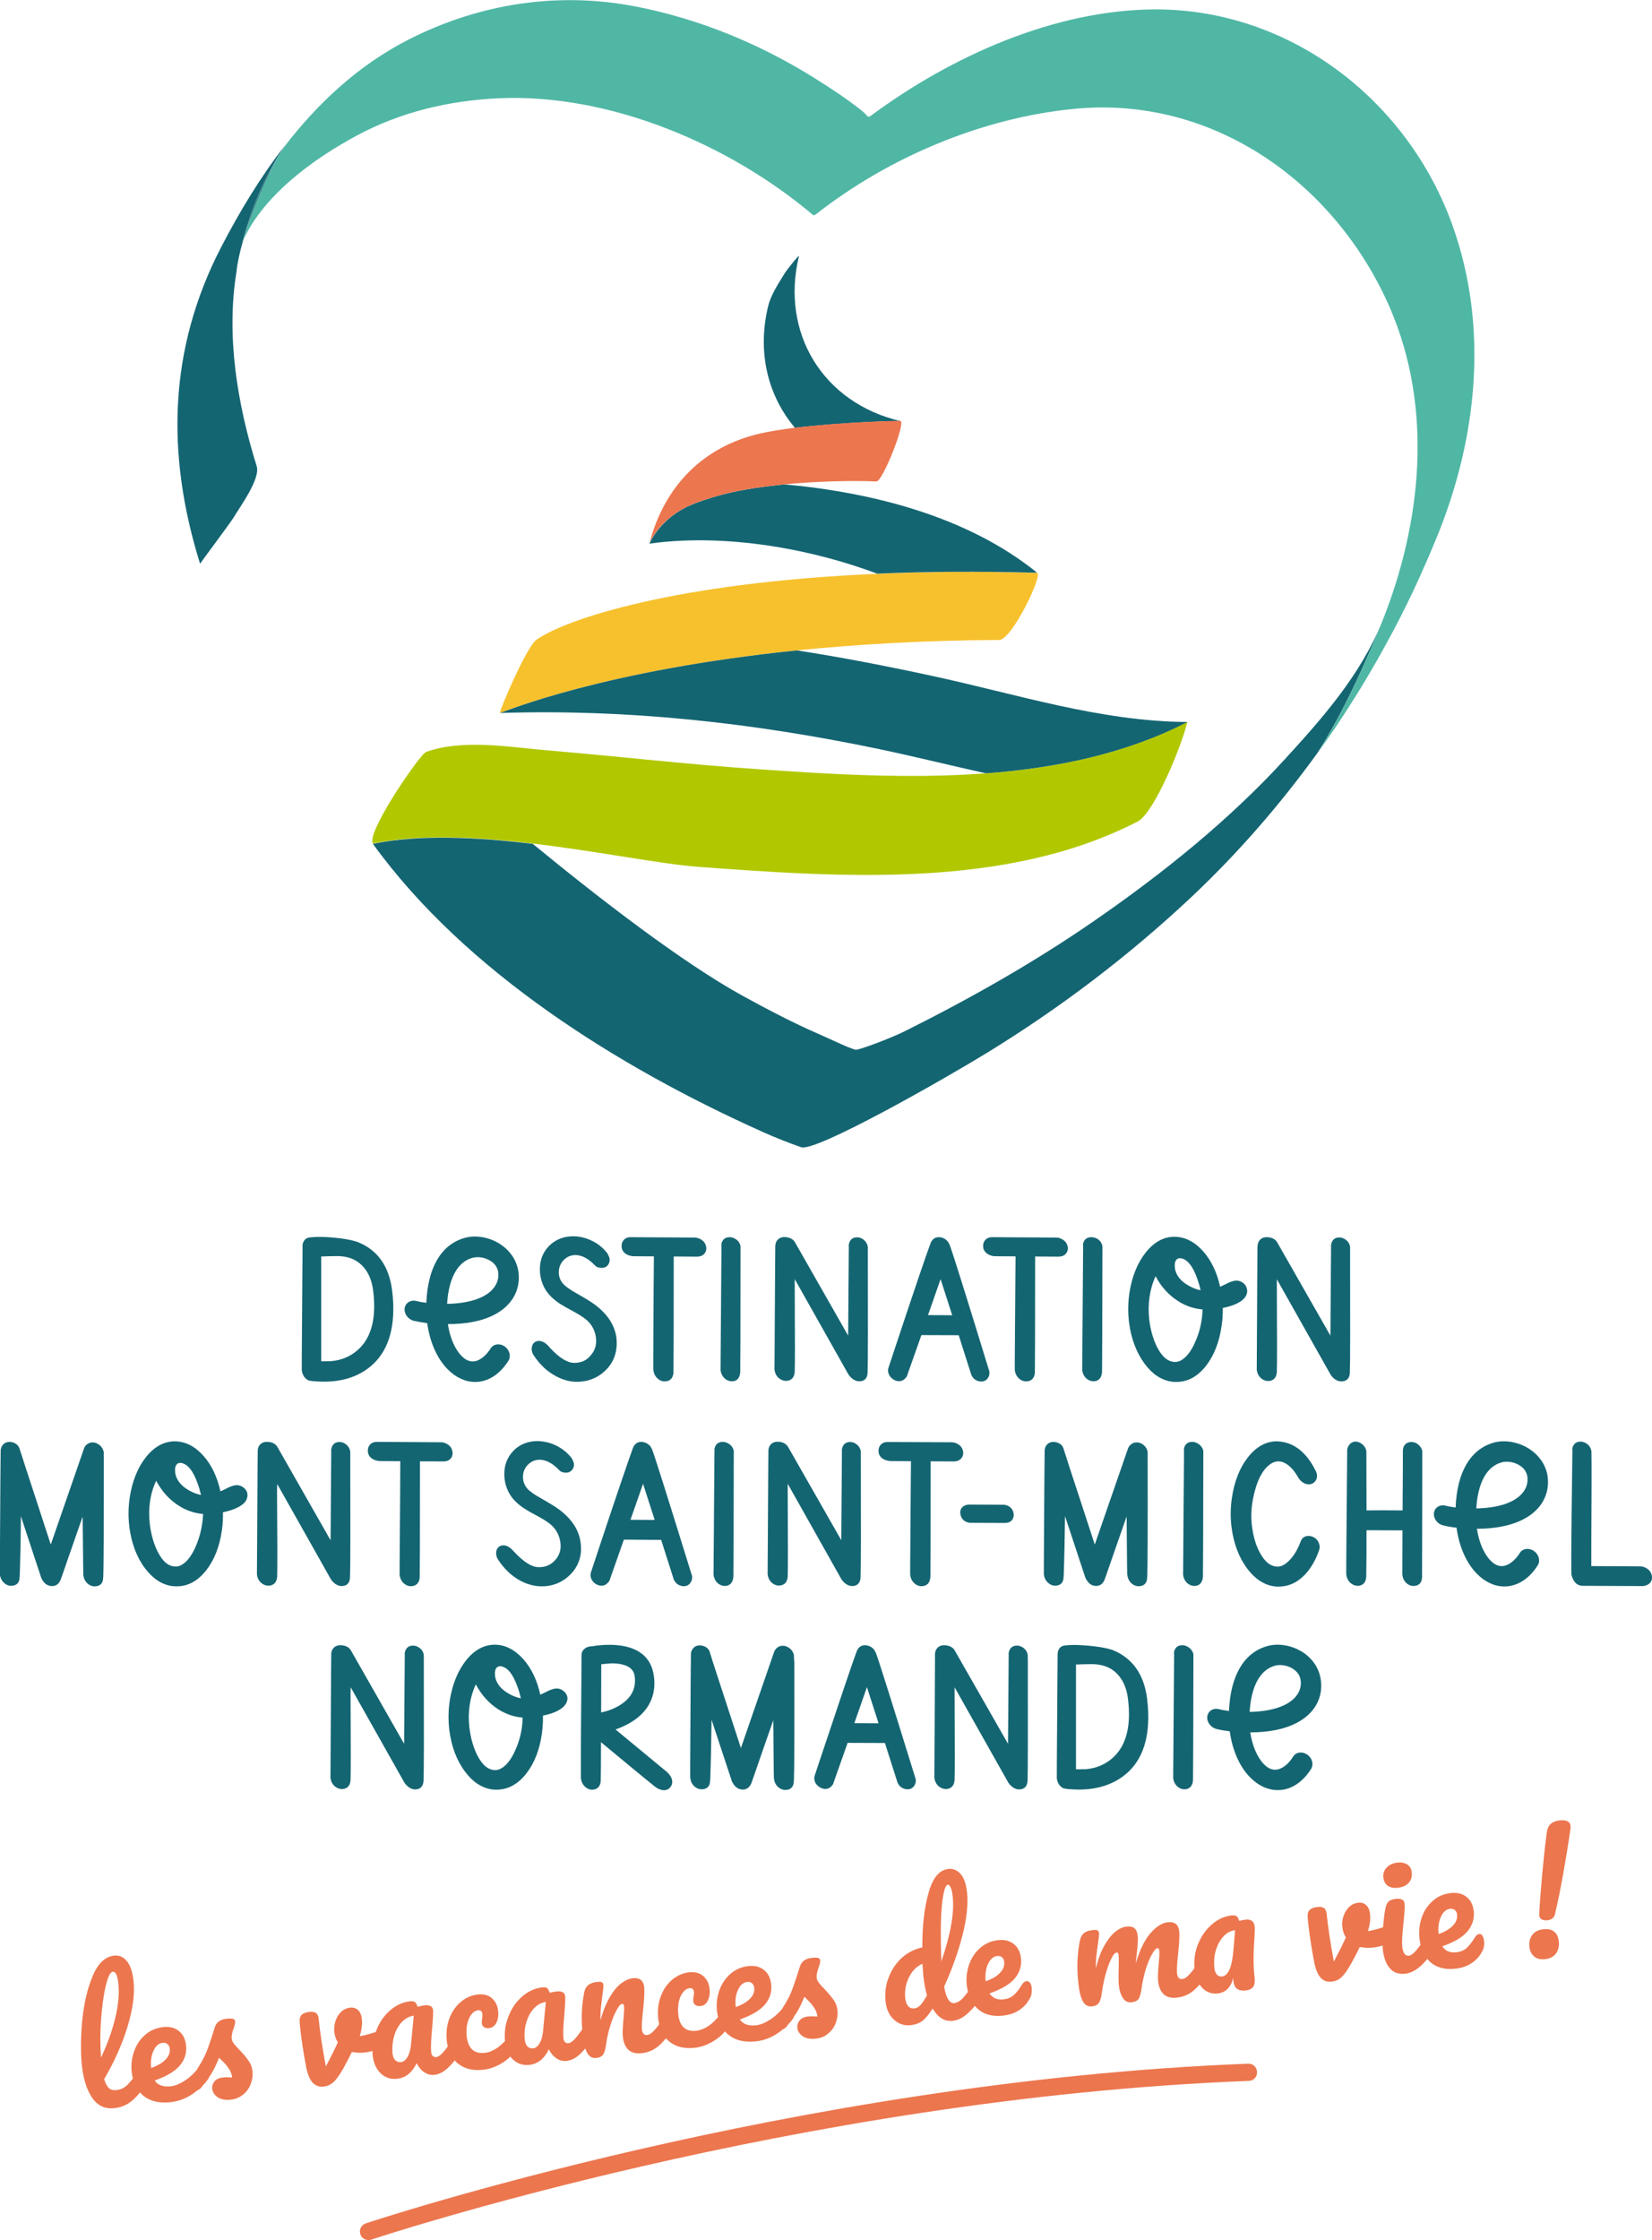 <?xml version="1.0" encoding="utf-8"?>
<!-- Generator: Adobe Illustrator 24.1.0, SVG Export Plug-In . SVG Version: 6.00 Build 0)  -->
<svg version="1.1" id="Mode_Isolation" xmlns="http://www.w3.org/2000/svg" xmlns:xlink="http://www.w3.org/1999/xlink" x="0px"
	 y="0px" viewBox="0 0 124.93 169.31" style="enable-background:new 0 0 124.93 169.31;" xml:space="preserve">
<style type="text/css">
	.st0{fill:#146572;}
	.st1{fill:#EC764E;}
	.st2{fill:#B1C800;}
	.st3{fill:#F7C12D;}
	.st4{fill:#50B7A5;}
</style>
<path class="st0" d="M24.29,94.97c0.33-0.02,1.01-0.03,1.2-0.03c0.94,0,1.64,0.33,2.13,0.99c0.32,0.43,0.52,0.97,0.6,1.63
	c0.26,2.05-0.13,3.56-1.16,4.47c-0.55,0.49-1.23,0.78-2.01,0.85c-0.04,0-0.26,0-0.49,0.01h-0.27L24.29,94.97z M23.28,104.31
	c0.17,0.11,1.16,0.12,1.17,0.12c1.32,0.01,2.45-0.32,3.35-0.98c1.36-0.99,2.01-2.63,1.94-4.86c-0.01-0.35-0.04-0.71-0.09-1.08
	c-0.23-1.78-1.07-3-2.52-3.6c-0.65-0.28-2.13-0.42-2.93-0.42c-0.31,0-0.54,0.01-0.69,0.03c-0.31,0.01-0.51,0.16-0.6,0.44
	c-0.03,0.08-0.04,0.18-0.03,0.25c-0.07,9.21-0.06,9.31-0.06,9.35C22.88,103.99,23.1,104.21,23.28,104.31"/>
<path class="st0" d="M43.43,103.01c-0.52,0-1.13-0.38-1.81-1.11c-0.05-0.05-0.1-0.11-0.16-0.18c-0.23-0.24-0.46-0.36-0.69-0.37
	c-0.26,0-0.45,0.13-0.53,0.38c-0.03,0.1-0.04,0.2-0.03,0.3c0.02,0.12,0.04,0.22,0.1,0.33c0.46,0.73,1.05,1.3,1.76,1.67
	c0.51,0.27,1.04,0.41,1.55,0.41c0.79,0,1.49-0.25,2.06-0.76c0.57-0.5,0.89-1.14,0.95-1.9c0.02-0.21,0.01-0.43-0.01-0.65
	c-0.13-0.97-0.68-1.82-1.66-2.54c-0.3-0.22-0.75-0.49-1.33-0.82c-0.51-0.28-0.85-0.53-1.03-0.72c-0.19-0.21-0.29-0.43-0.33-0.69
	c-0.05-0.44,0.06-0.8,0.34-1.1c0.25-0.27,0.56-0.4,0.93-0.4c0.47,0.01,0.96,0.27,1.44,0.77c0.12,0.14,0.3,0.2,0.52,0.2
	c0.26,0,0.45-0.12,0.55-0.35c0.05-0.11,0.07-0.22,0.05-0.34c-0.01-0.09-0.06-0.21-0.16-0.4c-0.41-0.54-0.95-0.92-1.62-1.14
	c-0.32-0.1-0.64-0.16-0.96-0.16c-0.74,0-1.37,0.25-1.86,0.75c-0.47,0.5-0.7,1.12-0.67,1.85c0,0.1,0.01,0.19,0.02,0.28
	c0.09,0.68,0.38,1.27,0.88,1.74c0.19,0.18,0.42,0.36,0.69,0.53c0.12,0.08,0.47,0.28,1.05,0.59c0.52,0.28,0.89,0.55,1.11,0.81
	c0.27,0.31,0.43,0.68,0.49,1.12c0.06,0.51-0.06,0.94-0.38,1.31C44.37,102.83,43.95,103.01,43.43,103.01"/>
<path class="st0" d="M49.41,103.55c0.05,0.41,0.27,0.62,0.43,0.73c0.13,0.08,0.27,0.13,0.42,0.13c0.39,0,0.62-0.22,0.67-0.63l0-0.08
	c0.01-0.22,0.02-3.07,0.02-8.73l1.76,0.01c0.29,0,0.51-0.11,0.63-0.33c0.06-0.11,0.09-0.23,0.07-0.37
	c-0.03-0.23-0.16-0.53-0.59-0.69c-0.1-0.03-0.19-0.05-0.28-0.05l-4.84-0.03c-0.3,0-0.51,0.12-0.63,0.36
	c-0.06,0.12-0.07,0.26-0.06,0.4c0.02,0.17,0.12,0.48,0.57,0.62c0.12,0.04,0.24,0.06,0.36,0.06l1.51,0.01c0,0.44-0.01,1.24-0.02,2.39
	C49.39,103.46,49.4,103.52,49.41,103.55"/>
<path class="st0" d="M55.98,103.7c0.01-0.23,0.02-3.33,0.02-9.5c-0.04-0.26-0.2-0.47-0.46-0.6c-0.12-0.06-0.24-0.09-0.36-0.09
	c-0.32,0-0.53,0.15-0.62,0.48c-0.01,0.07-0.01,0.14,0,0.21l-0.07,9.35c0.05,0.41,0.27,0.62,0.44,0.73c0.13,0.08,0.27,0.12,0.42,0.12
	l0,0l0,0C55.57,104.41,55.94,104.31,55.98,103.7"/>
<path class="st0" d="M65.61,103.72c0.03-0.6,0.03-3.61,0.02-8.94c0-0.18,0-0.34,0-0.52c-0.04-0.27-0.18-0.49-0.44-0.64
	c-0.12-0.07-0.25-0.1-0.38-0.1c-0.29,0-0.49,0.14-0.58,0.4c-0.04,0.1-0.05,0.2-0.04,0.3l-0.05,6.73l-4.03-7.07
	c-0.1-0.17-0.33-0.37-0.79-0.38c-0.29,0-0.5,0.13-0.63,0.38c-0.03,0.08-0.05,0.18-0.06,0.26c0,0.02-0.01,0.04-0.06,9.38
	c0.05,0.41,0.27,0.62,0.45,0.73c0.13,0.08,0.27,0.12,0.42,0.12c0.23,0,0.63-0.1,0.66-0.71c0.02-0.53,0.02-2.64,0-6.44
	c0-0.19,0-0.37,0-0.54l4.07,7.22c0.23,0.32,0.5,0.49,0.8,0.5h0h0.01C65.38,104.41,65.61,104.16,65.61,103.72"/>
<path class="st0" d="M70.18,99.4l0.95-2.72l0.88,2.73L70.18,99.4z M71.82,94.1c-0.04-0.08-0.07-0.15-0.12-0.23
	c-0.18-0.23-0.42-0.36-0.71-0.36c-0.21,0-0.49,0.09-0.63,0.49c-0.32,0.85-1.28,3.67-2.84,8.38c-0.16,0.47-0.27,0.81-0.34,1.03
	c-0.02,0.08-0.03,0.16-0.02,0.24c0.03,0.25,0.17,0.47,0.41,0.62c0.35,0.21,0.74,0.17,1.01-0.24c0.02-0.04,0.03-0.09,0.04-0.12
	l1.06-3l2.82,0.01l0.95,2.98c0.12,0.29,0.34,0.46,0.64,0.51c0.04,0.01,0.08,0.01,0.11,0.01c0.26,0,0.46-0.13,0.57-0.38
	c0.05-0.12,0.07-0.24,0.05-0.37c-0.01-0.07-0.03-0.13-0.05-0.17C72.95,97.56,71.98,94.49,71.82,94.1"/>
<path class="st0" d="M80.68,94.65c0.06-0.11,0.09-0.23,0.07-0.37c-0.03-0.23-0.15-0.53-0.59-0.69c-0.1-0.04-0.19-0.05-0.28-0.05
	l-4.84-0.03c-0.3,0-0.51,0.12-0.63,0.36c-0.06,0.12-0.07,0.26-0.06,0.39c0.02,0.17,0.12,0.48,0.57,0.63
	c0.12,0.04,0.24,0.06,0.37,0.06l1.51,0.01c0,0.44-0.01,1.24-0.02,2.39c-0.05,6.11-0.04,6.17-0.04,6.2c0.05,0.41,0.27,0.62,0.43,0.73
	c0.13,0.08,0.27,0.13,0.42,0.13c0.39,0,0.62-0.22,0.67-0.63l0-0.08c0.01-0.22,0.02-3.07,0.02-8.73l1.76,0.01
	C80.34,94.98,80.56,94.87,80.68,94.65"/>
<path class="st0" d="M82.53,93.51c-0.32,0-0.53,0.15-0.62,0.48c-0.01,0.07-0.01,0.15,0,0.21l-0.07,9.35
	c0.05,0.41,0.27,0.62,0.44,0.73c0.13,0.08,0.27,0.12,0.42,0.12h0h0c0.22,0,0.6-0.1,0.64-0.71c0.01-0.23,0.02-3.33,0.03-9.5
	c-0.05-0.26-0.21-0.47-0.46-0.6C82.77,93.54,82.65,93.51,82.53,93.51"/>
<path class="st0" d="M90.38,101.44c-0.32,0.73-0.7,1.2-1.12,1.41c-0.13,0.06-0.27,0.09-0.39,0.09c-0.53,0-0.98-0.37-1.36-1.11
	c-0.3-0.58-0.5-1.29-0.6-2.08c-0.13-1.2,0.03-2.31,0.48-3.29c0.43,0.82,1.02,1.46,1.75,1.91c0.56,0.35,1.17,0.55,1.8,0.6
	C90.92,99.84,90.73,100.67,90.38,101.44 M89.04,95.15c0.06-0.04,0.13-0.05,0.21-0.05c0.51,0.04,0.95,0.57,1.3,1.57
	c0.09,0.26,0.18,0.55,0.24,0.85c-0.28-0.05-0.59-0.17-0.91-0.35c-0.54-0.31-0.86-0.68-0.99-1.13c-0.02-0.07-0.04-0.14-0.04-0.21
	C88.81,95.48,88.87,95.26,89.04,95.15 M92.47,98.86c0.79-0.16,1.33-0.4,1.63-0.74c0.16-0.19,0.24-0.4,0.21-0.63
	c-0.03-0.26-0.18-0.47-0.42-0.6c-0.33-0.18-0.67-0.11-1.24,0.19c-0.14,0.07-0.27,0.13-0.38,0.18c-0.24-1.09-0.67-1.99-1.28-2.68
	c-0.64-0.72-1.36-1.09-2.16-1.1c-0.84-0.01-1.58,0.41-2.22,1.23c-0.6,0.77-1,1.77-1.19,2.95c-0.12,0.76-0.13,1.53-0.04,2.28
	c0.16,1.25,0.56,2.3,1.19,3.15c0.58,0.78,1.27,1.23,2.04,1.34c0.11,0.02,0.22,0.02,0.33,0.02c0.86,0.01,1.62-0.4,2.26-1.21
	c0.61-0.79,1.01-1.8,1.18-3.02C92.45,99.77,92.48,99.31,92.47,98.86"/>
<path class="st0" d="M102.08,103.72c0.03-0.6,0.03-3.61,0.02-8.94c0-0.18,0-0.34,0-0.52c-0.03-0.27-0.18-0.48-0.44-0.63
	c-0.12-0.06-0.25-0.1-0.38-0.1c-0.29,0-0.49,0.14-0.58,0.4c-0.04,0.1-0.05,0.2-0.04,0.29l-0.05,6.73l-4.03-7.06
	c-0.1-0.17-0.33-0.38-0.79-0.38c-0.29,0-0.5,0.12-0.63,0.38c-0.03,0.09-0.05,0.18-0.06,0.26c-0.01,0.02-0.01,0.04-0.06,9.38
	c0.05,0.41,0.27,0.62,0.45,0.73c0.13,0.08,0.27,0.12,0.42,0.12c0.23,0,0.62-0.1,0.65-0.71c0.02-0.53,0.02-2.64,0-6.43
	c0-0.19,0-0.37,0-0.55l4.07,7.22c0.23,0.33,0.5,0.49,0.8,0.5l0,0h0.01C101.85,104.41,102.08,104.16,102.08,103.72"/>
<path class="st0" d="M37.31,97.38c-0.6,0.73-1.84,1.14-3.5,1.17c0.08-1.26,0.45-3.07,1.92-3.48c0.12-0.03,0.26-0.05,0.4-0.05
	c0.34,0,0.7,0.11,0.99,0.3c0.31,0.2,0.49,0.47,0.55,0.8C37.74,96.57,37.62,97,37.31,97.38 M38.56,98.44
	c0.56-0.67,0.78-1.53,0.63-2.41c-0.14-0.8-0.62-1.5-1.34-1.98c-0.82-0.54-1.87-0.73-2.73-0.48c-1.75,0.5-2.77,2.23-2.88,4.9
	c-0.33-0.04-0.59-0.09-0.78-0.14c-0.42-0.1-0.81,0.15-0.86,0.56c-0.05,0.41,0.26,0.83,0.69,0.94c0.31,0.07,0.66,0.13,1.02,0.18
	c0.19,1.41,0.73,2.66,1.54,3.48c0.61,0.62,1.33,0.96,2.07,0.96c0.97,0.01,1.87-0.56,2.53-1.6c0.21-0.34,0.09-0.82-0.28-1.08
	c-0.37-0.26-0.85-0.2-1.06,0.14c-0.4,0.63-0.91,1-1.37,0.99c-0.29,0-0.57-0.14-0.84-0.42c-0.51-0.52-0.88-1.4-1.03-2.4
	C36.63,100.08,37.95,99.19,38.56,98.44"/>
<path class="st0" d="M7.85,109.77v-0.02l-0.01-0.02c-0.06-0.27-0.22-0.48-0.47-0.61c-0.11-0.06-0.23-0.1-0.35-0.1
	c-0.25,0-0.46,0.11-0.61,0.33c-0.03,0.06-0.06,0.12-0.07,0.17l-2.5,7.22c-0.2-0.62-0.51-1.57-0.93-2.85
	c-0.81-2.47-1.28-3.91-1.44-4.42c-0.05-0.15-0.18-0.36-0.53-0.46c-0.37-0.09-0.67,0.04-0.82,0.34c-0.04,0.09-0.07,0.19-0.07,0.3
	c0,0.1-0.01,0.77-0.02,2.02c-0.05,7.25-0.04,7.31-0.04,7.33c0.05,0.42,0.28,0.63,0.45,0.74c0.12,0.08,0.26,0.12,0.4,0.12
	c0.24,0,0.64-0.09,0.64-0.66l0.01-0.06c0.05-1.39,0.08-2.91,0.09-4.54l1.54,4.66c0.16,0.35,0.38,0.55,0.65,0.6
	c0.06,0.01,0.11,0.02,0.18,0.02c0.21,0,0.48-0.09,0.64-0.49c0.01-0.03,0.07-0.19,0.17-0.48c0.38-1.09,0.87-2.52,1.49-4.28
	c0.04,4.29,0.05,4.37,0.05,4.41c0.05,0.42,0.27,0.63,0.45,0.74c0.12,0.08,0.26,0.12,0.41,0.12c0.24,0,0.64-0.09,0.64-0.66l0.01-0.06
	c0.03-0.66,0.04-3.68,0.04-8.96C7.84,110.05,7.84,109.9,7.85,109.77"/>
<path class="st0" d="M14.79,116.91c-0.32,0.73-0.7,1.2-1.12,1.4c-0.13,0.07-0.26,0.1-0.39,0.09c-0.53,0-0.97-0.36-1.35-1.11
	c-0.3-0.59-0.5-1.29-0.6-2.08c-0.14-1.2,0.02-2.31,0.48-3.29c0.44,0.82,1.02,1.46,1.75,1.91c0.56,0.35,1.17,0.55,1.8,0.6
	C15.32,115.31,15.13,116.14,14.79,116.91 M13.44,110.62c0.06-0.04,0.13-0.05,0.21-0.05c0.51,0.04,0.95,0.57,1.3,1.57
	c0.1,0.26,0.18,0.55,0.25,0.85c-0.28-0.05-0.59-0.16-0.92-0.35c-0.54-0.31-0.86-0.69-0.99-1.13c-0.02-0.08-0.04-0.14-0.04-0.21
	C13.21,110.95,13.27,110.73,13.44,110.62 M18.29,112.35c-0.33-0.18-0.66-0.11-1.24,0.19c-0.14,0.07-0.27,0.14-0.38,0.18
	c-0.24-1.09-0.67-1.99-1.28-2.68c-0.64-0.72-1.36-1.09-2.16-1.1c-0.84,0-1.58,0.41-2.22,1.23c-0.6,0.77-1,1.77-1.19,2.95
	c-0.12,0.76-0.13,1.53-0.04,2.28c0.16,1.25,0.56,2.31,1.19,3.14c0.59,0.78,1.27,1.23,2.04,1.34c0.11,0.01,0.22,0.02,0.33,0.02
	c0.86,0.01,1.62-0.4,2.26-1.22c0.61-0.78,1.01-1.8,1.18-3.02c0.07-0.44,0.09-0.9,0.08-1.36c0.79-0.16,1.33-0.41,1.64-0.74
	c0.16-0.19,0.23-0.4,0.21-0.63C18.69,112.7,18.54,112.49,18.29,112.35"/>
<path class="st0" d="M20.96,112.16l4.07,7.22c0.23,0.32,0.5,0.49,0.8,0.5h0h0c0.41,0,0.64-0.25,0.64-0.69
	c0.03-0.6,0.03-3.61,0.02-8.94c0-0.18,0-0.34,0-0.52c-0.04-0.27-0.18-0.49-0.44-0.64c-0.12-0.07-0.25-0.1-0.38-0.1
	c-0.29,0-0.49,0.14-0.58,0.4c-0.04,0.1-0.05,0.2-0.04,0.29L25,116.42l-4.03-7.07c-0.11-0.17-0.32-0.37-0.79-0.37
	c-0.29,0-0.5,0.12-0.63,0.38c-0.04,0.08-0.05,0.18-0.06,0.26c0,0.02-0.01,0.04-0.06,9.38c0.05,0.41,0.27,0.62,0.45,0.73
	c0.13,0.08,0.27,0.12,0.42,0.12c0.23,0,0.63-0.1,0.66-0.71c0.02-0.53,0.02-2.64-0.01-6.44C20.96,112.51,20.96,112.33,20.96,112.16"
	/>
<path class="st0" d="M34.22,109.75c-0.03-0.23-0.15-0.53-0.59-0.69c-0.1-0.04-0.19-0.05-0.28-0.05l-4.84-0.03
	c-0.3,0-0.51,0.12-0.63,0.36c-0.06,0.12-0.07,0.26-0.06,0.4c0.02,0.17,0.12,0.48,0.57,0.63c0.12,0.04,0.24,0.06,0.37,0.06l1.51,0.01
	c0,0.44-0.01,1.24-0.01,2.39c-0.05,6.11-0.04,6.17-0.04,6.2c0.05,0.41,0.26,0.62,0.43,0.73c0.12,0.08,0.26,0.13,0.42,0.13
	c0.38,0,0.62-0.22,0.67-0.63l0-0.08c0.01-0.22,0.02-3.07,0.02-8.73l1.77,0.01c0.29,0,0.51-0.11,0.63-0.33
	C34.21,110.01,34.24,109.89,34.22,109.75"/>
<path class="st0" d="M43.91,116.61c-0.12-0.97-0.68-1.82-1.66-2.54c-0.3-0.22-0.75-0.49-1.33-0.82c-0.5-0.28-0.85-0.52-1.03-0.72
	c-0.18-0.21-0.29-0.44-0.33-0.7c-0.05-0.44,0.06-0.8,0.34-1.1c0.26-0.27,0.56-0.4,0.93-0.4c0.47,0.01,0.96,0.27,1.44,0.77
	c0.12,0.14,0.3,0.21,0.53,0.21c0.25,0,0.44-0.12,0.55-0.35c0.05-0.11,0.07-0.23,0.05-0.34c-0.01-0.09-0.06-0.21-0.16-0.4
	c-0.41-0.53-0.96-0.92-1.62-1.14c-0.32-0.1-0.64-0.15-0.96-0.16c-0.74,0-1.37,0.25-1.85,0.75c-0.47,0.5-0.7,1.12-0.67,1.85
	c0,0.1,0.01,0.19,0.02,0.28c0.09,0.68,0.38,1.27,0.88,1.74c0.19,0.18,0.42,0.36,0.69,0.53c0.12,0.08,0.47,0.28,1.05,0.59
	c0.52,0.28,0.89,0.55,1.11,0.81c0.26,0.31,0.43,0.68,0.49,1.12c0.07,0.51-0.06,0.94-0.38,1.31c-0.32,0.37-0.74,0.56-1.26,0.55
	c-0.52,0-1.12-0.38-1.81-1.11c-0.05-0.05-0.11-0.11-0.16-0.17c-0.23-0.24-0.46-0.37-0.69-0.37c-0.26,0-0.45,0.13-0.53,0.38
	c-0.03,0.1-0.04,0.2-0.02,0.31c0.01,0.11,0.04,0.22,0.1,0.33c0.46,0.73,1.05,1.3,1.75,1.67c0.52,0.27,1.04,0.4,1.55,0.41
	c0.79,0.01,1.49-0.25,2.06-0.76c0.57-0.5,0.89-1.14,0.95-1.9C43.94,117.05,43.94,116.83,43.91,116.61"/>
<path class="st0" d="M47.68,114.87l0.95-2.72l0.88,2.73L47.68,114.87z M52.34,119.14c-0.01-0.07-0.03-0.13-0.05-0.17
	c-1.84-5.94-2.81-9.01-2.97-9.4c-0.04-0.08-0.07-0.15-0.12-0.23c-0.18-0.23-0.42-0.35-0.71-0.36c-0.21,0-0.49,0.09-0.63,0.48
	c-0.32,0.86-1.28,3.68-2.84,8.38c-0.15,0.47-0.27,0.81-0.34,1.03c-0.02,0.08-0.03,0.16-0.02,0.24c0.03,0.25,0.17,0.47,0.41,0.62
	c0.35,0.21,0.74,0.17,1.01-0.24c0.02-0.04,0.03-0.08,0.04-0.11l1.06-3.01l2.82,0.02l0.95,2.98c0.12,0.28,0.34,0.46,0.64,0.51
	c0.04,0.01,0.08,0.01,0.12,0.01c0.26,0,0.46-0.13,0.57-0.38C52.34,119.39,52.35,119.27,52.34,119.14"/>
<path class="st0" d="M55.02,109.07c-0.12-0.06-0.24-0.09-0.36-0.09c-0.31,0-0.53,0.15-0.62,0.48c-0.01,0.07-0.01,0.15-0.01,0.21
	l-0.07,9.35c0.05,0.41,0.27,0.63,0.44,0.73c0.13,0.08,0.27,0.12,0.42,0.12h0l0,0c0.22,0,0.6-0.1,0.64-0.71
	c0.01-0.23,0.02-3.32,0.03-9.5C55.44,109.41,55.28,109.2,55.02,109.07"/>
<path class="st0" d="M63.64,119.38c0.23,0.32,0.5,0.49,0.8,0.5h0l0,0c0.41,0,0.63-0.25,0.64-0.69c0.03-0.6,0.03-3.61,0.02-8.94
	c0-0.18,0-0.34,0-0.52c-0.03-0.27-0.18-0.49-0.43-0.64c-0.13-0.07-0.25-0.1-0.38-0.1c-0.29,0-0.49,0.14-0.58,0.4
	c-0.04,0.1-0.05,0.2-0.04,0.29l-0.05,6.73l-4.03-7.06c-0.11-0.17-0.33-0.38-0.79-0.38c-0.29,0-0.5,0.12-0.63,0.38
	c-0.03,0.08-0.05,0.18-0.06,0.26c0,0.02-0.01,0.04-0.06,9.38c0.05,0.41,0.27,0.62,0.44,0.73c0.13,0.08,0.27,0.12,0.42,0.12
	c0.23,0,0.63-0.1,0.66-0.71c0.02-0.53,0.02-2.64,0-6.43c0-0.19,0-0.37,0-0.55L63.64,119.38z"/>
<path class="st0" d="M72.77,110.12c0.06-0.11,0.08-0.23,0.07-0.37c-0.03-0.23-0.15-0.53-0.59-0.69c-0.1-0.03-0.19-0.05-0.28-0.05
	l-4.84-0.02c-0.3,0-0.51,0.12-0.63,0.36c-0.05,0.12-0.07,0.26-0.06,0.4c0.02,0.17,0.12,0.48,0.57,0.62
	c0.12,0.04,0.24,0.06,0.37,0.06l1.51,0.01c0,0.44-0.01,1.24-0.02,2.39c-0.05,6.11-0.04,6.17-0.04,6.2c0.05,0.41,0.27,0.62,0.43,0.73
	c0.13,0.08,0.27,0.13,0.42,0.13c0.39,0,0.62-0.22,0.67-0.63l0.01-0.08c0.01-0.22,0.02-3.07,0.02-8.73l1.77,0.01
	C72.43,110.45,72.65,110.34,72.77,110.12"/>
<path class="st0" d="M72.67,114.06c-0.05,0.1-0.06,0.21-0.05,0.32c0.04,0.37,0.26,0.62,0.61,0.7c0.08,0.02,0.16,0.02,0.24,0.02
	l2.52,0.01c0.39,0,0.62-0.18,0.67-0.55v-0.12c-0.05-0.39-0.28-0.56-0.47-0.64c-0.11-0.05-0.23-0.07-0.36-0.07l-2.53-0.01
	C72.92,113.73,72.75,113.91,72.67,114.06"/>
<path class="st0" d="M80.43,119.19l0.01-0.06c0.05-1.39,0.08-2.91,0.1-4.54l1.54,4.66c0.17,0.35,0.38,0.55,0.64,0.6
	c0.06,0.01,0.12,0.02,0.18,0.02c0.2,0,0.49-0.09,0.64-0.49c0.01-0.03,0.07-0.19,0.17-0.48c0.38-1.09,0.87-2.52,1.49-4.28
	c0.03,4.29,0.04,4.38,0.05,4.41c0.05,0.42,0.27,0.63,0.45,0.74c0.12,0.08,0.26,0.12,0.41,0.12c0.24,0,0.63-0.09,0.64-0.66l0.01-0.06
	c0.03-0.66,0.04-3.68,0.03-8.95c0-0.17,0-0.32,0-0.45v-0.02l0-0.02c-0.06-0.27-0.22-0.49-0.47-0.62c-0.11-0.06-0.23-0.09-0.35-0.09
	c-0.25,0-0.46,0.11-0.61,0.34c-0.03,0.06-0.06,0.12-0.07,0.16l-2.5,7.22c-0.2-0.62-0.51-1.57-0.93-2.85
	c-0.81-2.47-1.29-3.92-1.44-4.42c-0.05-0.16-0.18-0.36-0.53-0.46c-0.38-0.09-0.67,0.04-0.82,0.33c-0.04,0.09-0.06,0.19-0.07,0.3
	c0,0.1-0.01,0.77-0.02,2.02c-0.05,7.25-0.04,7.3-0.04,7.33c0.05,0.42,0.28,0.63,0.45,0.74c0.12,0.08,0.26,0.12,0.41,0.12
	C80.03,119.85,80.43,119.76,80.43,119.19"/>
<path class="st0" d="M90.52,109.07c-0.12-0.06-0.24-0.09-0.36-0.09c-0.32,0-0.53,0.15-0.62,0.48c-0.01,0.07-0.01,0.15,0,0.21
	l-0.07,9.35c0.05,0.41,0.27,0.63,0.44,0.73c0.13,0.08,0.27,0.12,0.42,0.12l0,0l0,0c0.22,0,0.6-0.1,0.64-0.71
	c0.01-0.23,0.02-3.32,0.03-9.5C90.94,109.41,90.78,109.2,90.52,109.07"/>
<path class="st0" d="M95.99,110.72c0.57-0.45,1.17-0.33,1.78,0.36c0.15,0.18,0.3,0.4,0.44,0.65c0.2,0.29,0.45,0.44,0.74,0.46
	c0.27,0,0.47-0.12,0.59-0.36c0.05-0.11,0.07-0.24,0.05-0.37c-0.01-0.11-0.05-0.22-0.11-0.32c-0.46-0.94-1.07-1.6-1.81-1.95
	c-0.35-0.16-0.72-0.24-1.09-0.25c-0.84-0.01-1.6,0.41-2.24,1.25c-0.6,0.78-0.99,1.78-1.17,2.97c-0.12,0.75-0.13,1.51-0.04,2.25
	c0.16,1.25,0.56,2.31,1.19,3.15c0.58,0.78,1.27,1.23,2.04,1.34c0.11,0.02,0.22,0.02,0.33,0.02c0.83,0,1.56-0.37,2.18-1.12
	c0.36-0.44,0.66-0.98,0.88-1.62c0.04-0.13,0.06-0.24,0.04-0.35c-0.04-0.28-0.19-0.51-0.46-0.65c-0.12-0.06-0.25-0.09-0.37-0.09
	c-0.27,0-0.47,0.12-0.57,0.35c-0.02,0.04-0.04,0.08-0.04,0.1c-0.26,0.68-0.6,1.21-1.02,1.56c-0.25,0.21-0.49,0.31-0.71,0.31
	c-0.48,0-0.89-0.29-1.25-0.89c-0.35-0.57-0.58-1.29-0.69-2.15c-0.12-0.9-0.03-1.83,0.24-2.77C95.17,111.7,95.53,111.07,95.99,110.72
	"/>
<path class="st0" d="M107.1,109.08c-0.12-0.06-0.24-0.09-0.36-0.09c-0.31,0-0.53,0.15-0.62,0.44c-0.02,0.08-0.03,0.17-0.03,0.25
	c0,0.68,0,1.61-0.01,2.77c-0.01,0.76-0.01,1.33-0.01,1.71c-1.14-0.01-2.05-0.01-2.73,0l-0.01-4.48c-0.05-0.27-0.21-0.48-0.46-0.62
	c-0.12-0.06-0.23-0.1-0.35-0.1c-0.17,0-0.41,0.06-0.57,0.38c-0.06,0.12-0.08,0.23-0.07,0.32c0,0.05-0.01,0.97-0.03,3.42
	c-0.03,3.68-0.05,5.66-0.04,5.92c0.05,0.43,0.29,0.65,0.47,0.75c0.12,0.07,0.24,0.11,0.39,0.11c0.23,0,0.63-0.1,0.65-0.72
	c0.02-0.95,0.02-2.11,0.02-3.48l2.72,0.01l-0.01,3.35c0.05,0.42,0.27,0.63,0.45,0.74c0.12,0.08,0.26,0.11,0.4,0.11
	c0.24,0,0.64-0.09,0.64-0.71c0.01-0.26,0.02-9.06,0.02-9.48C107.51,109.44,107.35,109.22,107.1,109.08"/>
<path class="st0" d="M124.37,118.46c-0.12-0.05-0.24-0.07-0.37-0.07l-3.66-0.02c0-0.66,0-2.7,0.02-6.08c0-1.31,0-2.15-0.01-2.58
	c-0.04-0.3-0.2-0.52-0.47-0.66c-0.11-0.05-0.23-0.09-0.35-0.09c-0.31,0-0.52,0.15-0.62,0.48c-0.01,0.07-0.01,0.15,0,0.21
	c-0.11,8.11-0.09,9.22-0.07,9.38c0.09,0.34,0.23,0.57,0.43,0.71c0.13,0.08,0.27,0.12,0.41,0.12l4.57,0.02h0.02
	c0.45-0.07,0.6-0.31,0.65-0.51c0.01-0.08,0.01-0.16,0.01-0.23C124.88,118.83,124.69,118.59,124.37,118.46"/>
<path class="st0" d="M115.14,112.84c-0.6,0.73-1.84,1.14-3.5,1.17c0.08-1.26,0.45-3.07,1.92-3.48c0.12-0.04,0.26-0.05,0.4-0.05
	c0.34,0,0.7,0.11,0.99,0.3c0.31,0.2,0.49,0.47,0.55,0.8C115.57,112.03,115.45,112.47,115.14,112.84 M115.68,109.53
	c-0.82-0.54-1.87-0.73-2.73-0.49c-1.75,0.5-2.77,2.23-2.87,4.9c-0.33-0.04-0.59-0.09-0.78-0.14c-0.43-0.1-0.81,0.15-0.86,0.56
	c-0.05,0.41,0.26,0.83,0.69,0.93c0.31,0.08,0.65,0.14,1.02,0.18c0.19,1.41,0.73,2.66,1.54,3.48c0.61,0.62,1.33,0.96,2.07,0.96
	c0.97,0,1.87-0.56,2.53-1.6c0.21-0.34,0.09-0.82-0.29-1.08c-0.37-0.26-0.85-0.2-1.06,0.14c-0.4,0.63-0.91,1-1.38,1
	c-0.29,0-0.57-0.14-0.84-0.42c-0.51-0.52-0.88-1.4-1.03-2.4c2.76-0.01,4.08-0.9,4.7-1.65c0.56-0.68,0.78-1.53,0.63-2.41
	C116.88,110.71,116.4,110.01,115.68,109.53"/>
<path class="st0" d="M32.05,125.11c-0.03-0.27-0.18-0.49-0.44-0.63c-0.12-0.07-0.25-0.1-0.38-0.1c-0.29,0-0.49,0.14-0.58,0.4
	c-0.04,0.1-0.05,0.2-0.04,0.29l-0.05,6.73l-4.03-7.07c-0.1-0.17-0.33-0.38-0.79-0.38c-0.29,0-0.51,0.13-0.63,0.38
	c-0.03,0.09-0.06,0.18-0.06,0.26c0,0.02-0.01,0.04-0.06,9.38c0.05,0.41,0.27,0.62,0.45,0.73c0.13,0.08,0.27,0.12,0.42,0.12
	c0.23,0,0.63-0.1,0.65-0.71c0.02-0.53,0.02-2.64,0-6.43c0.01-0.19,0-0.37,0.01-0.55l4.07,7.22c0.23,0.32,0.5,0.49,0.8,0.5l0,0l0,0
	c0.41,0,0.63-0.25,0.64-0.69c0.03-0.6,0.03-3.61,0.02-8.94C32.05,125.45,32.05,125.28,32.05,125.11"/>
<path class="st0" d="M38.97,132.28c-0.32,0.73-0.7,1.2-1.12,1.41c-0.13,0.06-0.26,0.1-0.39,0.1c-0.53,0-0.98-0.37-1.36-1.11
	c-0.3-0.59-0.5-1.29-0.6-2.08c-0.14-1.2,0.03-2.31,0.48-3.29c0.44,0.82,1.02,1.46,1.74,1.91c0.57,0.35,1.17,0.55,1.8,0.6
	C39.51,130.68,39.32,131.51,38.97,132.28 M37.63,125.99c0.06-0.04,0.13-0.05,0.21-0.05c0.51,0.04,0.95,0.57,1.3,1.57
	c0.1,0.26,0.18,0.55,0.25,0.85c-0.28-0.05-0.59-0.16-0.92-0.35c-0.54-0.31-0.86-0.68-0.99-1.13c-0.02-0.07-0.03-0.14-0.04-0.21
	C37.4,126.32,37.46,126.1,37.63,125.99 M42.48,127.72c-0.33-0.18-0.67-0.11-1.24,0.19c-0.14,0.07-0.27,0.13-0.38,0.18
	c-0.24-1.09-0.67-1.99-1.28-2.68c-0.64-0.72-1.36-1.09-2.15-1.1c-0.84,0-1.58,0.41-2.22,1.23c-0.6,0.78-1,1.77-1.19,2.95
	c-0.12,0.76-0.13,1.53-0.04,2.28c0.16,1.25,0.56,2.3,1.19,3.14c0.58,0.78,1.27,1.23,2.04,1.34c0.11,0.01,0.22,0.02,0.33,0.02
	c0.86,0,1.62-0.4,2.26-1.22c0.61-0.78,1.01-1.8,1.18-3.02c0.06-0.44,0.09-0.9,0.08-1.36c0.79-0.16,1.33-0.41,1.63-0.75
	c0.16-0.19,0.24-0.4,0.22-0.63C42.87,128.07,42.73,127.86,42.48,127.72"/>
<path class="st0" d="M45.47,125.79c0.58-0.06,0.77-0.07,0.82-0.07c1.58,0.02,1.68,0.76,1.71,1c0.11,0.91-0.25,1.61-1.12,2.16
	c-0.44,0.27-0.92,0.45-1.42,0.55L45.47,125.79z M46.55,130.72c1.59-0.57,2.54-1.47,2.84-2.67c0.1-0.42,0.13-0.87,0.06-1.35
	c-0.16-1.27-0.95-2.05-2.36-2.3c-0.31-0.05-0.64-0.08-0.99-0.08c-0.49,0-0.95,0.04-1.31,0.11c-0.27,0-0.49,0.08-0.66,0.26
	c-0.1,0.11-0.15,0.23-0.15,0.36c-0.04,4.5-0.06,7.64-0.05,9.36c0.05,0.42,0.28,0.63,0.45,0.74c0.12,0.08,0.26,0.12,0.4,0.12
	c0.23,0,0.63-0.1,0.65-0.71c0.01-0.34,0.02-1.28,0.02-2.88c3.54,2.94,4.1,3.38,4.19,3.44c0.2,0.12,0.39,0.19,0.57,0.19
	c0.25,0,0.44-0.12,0.57-0.36c0.05-0.12,0.07-0.24,0.05-0.37c-0.03-0.21-0.15-0.42-0.37-0.63L46.55,130.72z"/>
<path class="st0" d="M60.04,125.14l0-0.02l0-0.02c-0.06-0.27-0.22-0.48-0.47-0.61c-0.12-0.07-0.24-0.1-0.36-0.1
	c-0.25,0-0.46,0.11-0.61,0.34c-0.03,0.06-0.06,0.12-0.07,0.16l-2.5,7.23c-0.2-0.62-0.51-1.57-0.93-2.85
	c-0.81-2.47-1.28-3.91-1.43-4.42c-0.05-0.16-0.18-0.36-0.53-0.46c-0.37-0.09-0.67,0.04-0.82,0.34c-0.04,0.09-0.07,0.18-0.07,0.3
	c0,0.1-0.01,0.77-0.02,2.02c-0.05,7.25-0.04,7.3-0.03,7.33c0.05,0.42,0.27,0.63,0.45,0.74c0.12,0.08,0.26,0.12,0.41,0.12
	c0.24,0,0.64-0.09,0.64-0.66l0.01-0.06c0.05-1.39,0.08-2.91,0.1-4.54l1.54,4.66c0.17,0.35,0.39,0.55,0.65,0.6
	c0.05,0.01,0.11,0.02,0.18,0.02c0.21,0,0.48-0.09,0.64-0.48c0.01-0.03,0.07-0.19,0.17-0.48c0.38-1.1,0.87-2.52,1.49-4.28
	c0.03,4.3,0.04,4.38,0.05,4.41c0.05,0.42,0.27,0.63,0.45,0.74c0.12,0.07,0.26,0.12,0.41,0.12c0.24,0,0.63-0.09,0.64-0.66l0.01-0.05
	c0.03-0.66,0.04-3.67,0.03-8.95C60.04,125.42,60.04,125.27,60.04,125.14"/>
<path class="st0" d="M64.61,130.24l0.95-2.72l0.88,2.73L64.61,130.24z M66.24,124.94c-0.04-0.08-0.07-0.15-0.12-0.23
	c-0.18-0.23-0.42-0.35-0.71-0.36c-0.21,0-0.49,0.09-0.63,0.48c-0.32,0.85-1.27,3.68-2.84,8.38c-0.16,0.47-0.27,0.81-0.34,1.03
	c-0.02,0.08-0.03,0.16-0.02,0.23c0.03,0.26,0.17,0.47,0.42,0.62c0.35,0.21,0.74,0.17,1-0.24c0.02-0.04,0.04-0.09,0.04-0.12l1.06-3
	l2.82,0.01l0.95,2.98c0.12,0.29,0.34,0.46,0.64,0.51c0.04,0.01,0.08,0.01,0.12,0.01c0.26,0,0.46-0.13,0.57-0.38
	c0.05-0.12,0.07-0.24,0.05-0.37c-0.01-0.07-0.03-0.13-0.05-0.17C67.37,128.4,66.4,125.33,66.24,124.94"/>
<path class="st0" d="M77.72,125.11c-0.03-0.27-0.18-0.49-0.44-0.63c-0.12-0.07-0.25-0.1-0.38-0.1c-0.29,0-0.49,0.14-0.58,0.4
	c-0.04,0.1-0.05,0.21-0.04,0.29l-0.05,6.73l-4.04-7.07c-0.1-0.17-0.33-0.37-0.79-0.38c-0.29,0-0.51,0.13-0.63,0.38
	c-0.04,0.09-0.06,0.18-0.06,0.26c0,0.02,0,0.04-0.05,9.38c0.05,0.41,0.27,0.62,0.45,0.73c0.13,0.08,0.27,0.12,0.42,0.12
	c0.23,0,0.63-0.1,0.66-0.71c0.02-0.53,0.02-2.64,0-6.44c0-0.19,0-0.37,0-0.54l4.07,7.22c0.23,0.32,0.5,0.49,0.8,0.5h0.01h0
	c0.41,0,0.63-0.25,0.64-0.69c0.02-0.6,0.03-3.61,0.02-8.94C77.72,125.45,77.73,125.28,77.72,125.11"/>
<path class="st0" d="M89.77,124.44c-0.12-0.06-0.24-0.09-0.36-0.09c-0.32,0-0.53,0.15-0.62,0.48c-0.01,0.07-0.01,0.15,0,0.21
	l-0.07,9.35c0.05,0.41,0.27,0.62,0.44,0.73c0.13,0.08,0.27,0.12,0.42,0.12h0l0,0c0.22,0,0.6-0.1,0.64-0.71
	c0.01-0.23,0.02-3.32,0.03-9.5C90.19,124.78,90.03,124.57,89.77,124.44"/>
<path class="st0" d="M84.14,132.87c-0.55,0.49-1.23,0.78-2.01,0.85c-0.04,0-0.26,0-0.49,0.01c-0.1,0-0.19,0-0.27,0l0-7.92
	c0.33-0.02,1.02-0.03,1.2-0.03c0.94,0.01,1.64,0.33,2.13,0.99c0.32,0.43,0.52,0.97,0.6,1.63C85.56,130.45,85.17,131.96,84.14,132.87
	 M84.23,124.75c-0.66-0.28-2.14-0.41-2.93-0.42c-0.31,0-0.54,0.01-0.69,0.03c-0.31,0.01-0.51,0.16-0.6,0.45
	c-0.02,0.08-0.03,0.17-0.03,0.25c-0.07,9.21-0.06,9.3-0.06,9.35c0.05,0.41,0.27,0.63,0.45,0.73c0.18,0.11,1.17,0.12,1.17,0.12
	c1.32,0.01,2.45-0.32,3.36-0.98c1.36-0.99,2.01-2.62,1.93-4.86c-0.01-0.35-0.04-0.71-0.09-1.08
	C86.51,126.57,85.66,125.36,84.23,124.75"/>
<path class="st0" d="M98,128.22c-0.6,0.73-1.84,1.14-3.5,1.17c0.08-1.26,0.45-3.07,1.91-3.49c0.12-0.04,0.26-0.05,0.4-0.05
	c0.34,0,0.7,0.11,0.99,0.3c0.31,0.21,0.49,0.47,0.55,0.8C98.43,127.41,98.31,127.84,98,128.22 M98.55,124.9
	c-0.82-0.54-1.87-0.73-2.73-0.48c-1.75,0.5-2.77,2.23-2.88,4.9c-0.33-0.04-0.59-0.09-0.78-0.14c-0.43-0.1-0.81,0.15-0.86,0.56
	c-0.05,0.41,0.26,0.83,0.68,0.94c0.31,0.08,0.66,0.13,1.02,0.18c0.19,1.41,0.73,2.66,1.54,3.48c0.61,0.62,1.33,0.96,2.08,0.96
	c0.97,0.01,1.87-0.56,2.53-1.6c0.21-0.34,0.09-0.82-0.29-1.08c-0.37-0.26-0.85-0.2-1.06,0.14c-0.4,0.64-0.91,1-1.38,1
	c-0.29,0-0.57-0.14-0.84-0.42c-0.51-0.52-0.88-1.4-1.03-2.4c2.76-0.01,4.07-0.9,4.69-1.65c0.56-0.68,0.78-1.53,0.63-2.41
	C99.74,126.09,99.27,125.38,98.55,124.9"/>
<path class="st1" d="M94.39,155.98c-34.25,1.31-66.41,11.96-66.73,12.07c-0.34,0.11-0.52,0.48-0.41,0.82
	c0.09,0.27,0.33,0.43,0.6,0.44c0.07,0,0.15-0.01,0.22-0.03c0.32-0.11,32.3-10.7,66.37-12c0.36-0.01,0.64-0.31,0.62-0.67
	C95.05,156.24,94.75,155.96,94.39,155.98"/>
<path class="st1" d="M11.43,156.29c-0.05-0.49,0.01-0.92,0.18-1.29c0.17-0.37,0.4-0.57,0.7-0.6c0.14-0.01,0.26,0.02,0.36,0.1
	c0.1,0.08,0.15,0.2,0.17,0.35c0.03,0.3-0.08,0.57-0.33,0.83c-0.25,0.25-0.61,0.46-1.07,0.62L11.43,156.29z M7.64,152.65
	c0.08-1.01,0.19-1.86,0.36-2.55c0.16-0.69,0.34-1.05,0.52-1.07c0.22-0.03,0.37,0.27,0.43,0.88c0.08,0.78,0,1.66-0.24,2.64
	c-0.24,0.98-0.6,1.97-1.07,2.97C7.57,154.62,7.57,153.66,7.64,152.65 M18.14,154.97c-0.2-0.2-0.35-0.37-0.45-0.5
	c-0.1-0.13-0.15-0.26-0.17-0.38c-0.02-0.2,0.03-0.46,0.14-0.76c0.04-0.11,0.08-0.22,0.1-0.33c0.02-0.11,0.03-0.19,0.02-0.23
	c-0.01-0.09-0.06-0.15-0.15-0.18c-0.09-0.03-0.25-0.03-0.48-0.01c-0.48,0.05-0.78,0.26-0.9,0.63c-0.18,0.58-0.33,1.04-0.45,1.38
	c-0.12,0.34-0.23,0.63-0.36,0.88c-0.13,0.27-0.33,0.61-0.57,0.99c-0.23,0.27-0.48,0.51-0.77,0.72c-0.44,0.3-0.83,0.47-1.2,0.51
	c-0.56,0.06-0.97-0.09-1.2-0.44c0.93-0.33,1.57-0.72,1.92-1.16c0.36-0.44,0.51-0.94,0.45-1.49c-0.05-0.48-0.23-0.84-0.54-1.09
	c-0.31-0.25-0.7-0.35-1.17-0.3c-0.52,0.06-0.98,0.24-1.36,0.57c-0.39,0.33-0.67,0.74-0.85,1.24c-0.18,0.5-0.25,1.03-0.19,1.59
	c0.02,0.18,0.05,0.34,0.09,0.49c-0.17,0.21-0.32,0.39-0.45,0.51c-0.23,0.22-0.51,0.34-0.84,0.37c-0.21,0.02-0.39-0.03-0.53-0.16
	c-0.14-0.13-0.26-0.35-0.35-0.68c0.78-1.33,1.37-2.66,1.77-3.98c0.4-1.32,0.55-2.46,0.45-3.41c-0.07-0.67-0.23-1.17-0.49-1.5
	c-0.26-0.33-0.58-0.48-0.97-0.44c-0.68,0.07-1.23,0.58-1.63,1.54c-0.4,0.95-0.66,2.07-0.79,3.35c-0.12,1.28-0.13,2.41-0.03,3.4
	c0.11,1.02,0.36,1.84,0.77,2.44c0.41,0.61,0.97,0.88,1.68,0.8c0.51-0.05,0.96-0.24,1.34-0.56c0.22-0.18,0.42-0.4,0.61-0.63
	c0.08,0.09,0.16,0.18,0.26,0.26c0.51,0.41,1.19,0.57,2.04,0.48c0.62-0.07,1.18-0.28,1.7-0.64c0.13-0.09,0.25-0.19,0.37-0.28
	c0.1-0.04,0.2-0.1,0.28-0.21c0.04-0.05,0.08-0.11,0.12-0.16c0.15-0.15,0.28-0.31,0.39-0.47c0.03-0.04,0.04-0.09,0.06-0.14
	c0.04-0.07,0.1-0.13,0.14-0.2c0.21-0.34,0.42-0.76,0.62-1.26c0.12,0.12,0.26,0.26,0.41,0.41c0.15,0.16,0.27,0.33,0.38,0.5
	c0.1,0.18,0.17,0.37,0.2,0.58c-0.08,0-0.18,0-0.32-0.01c-0.14-0.01-0.27,0-0.37,0.01c-0.3,0.03-0.52,0.13-0.65,0.3
	c-0.14,0.17-0.2,0.36-0.17,0.57c0.03,0.24,0.16,0.45,0.4,0.62c0.24,0.17,0.57,0.23,0.99,0.19c0.36-0.04,0.67-0.16,0.94-0.38
	c0.26-0.21,0.46-0.48,0.58-0.8c0.12-0.32,0.17-0.65,0.13-0.98c-0.03-0.28-0.12-0.54-0.28-0.76
	C18.66,155.55,18.44,155.28,18.14,154.97"/>
<path class="st1" d="M29.81,153.87c0.13-0.42,0.32-0.77,0.58-1.04c0.26-0.27,0.56-0.43,0.9-0.48l-0.22,2.27
	c-0.04,0.35-0.12,0.64-0.26,0.87c-0.14,0.22-0.3,0.35-0.48,0.37c-0.18,0.02-0.32-0.03-0.44-0.14c-0.11-0.11-0.18-0.29-0.21-0.54
	C29.65,154.72,29.69,154.29,29.81,153.87 M39.81,152.83c0.13-0.42,0.32-0.77,0.58-1.04c0.26-0.28,0.56-0.43,0.89-0.48l-0.22,2.27
	c-0.04,0.35-0.12,0.64-0.26,0.87c-0.14,0.23-0.3,0.35-0.47,0.37c-0.18,0.02-0.32-0.03-0.44-0.14c-0.11-0.11-0.18-0.29-0.21-0.54
	C39.64,153.68,39.68,153.25,39.81,152.83 M55.81,150.4c0.17-0.37,0.4-0.57,0.7-0.6c0.15-0.02,0.26,0.02,0.36,0.1
	c0.1,0.08,0.15,0.2,0.17,0.35c0.03,0.3-0.08,0.57-0.33,0.83c-0.25,0.25-0.61,0.46-1.07,0.62l0-0.02
	C55.58,151.2,55.64,150.77,55.81,150.4 M28.17,155.02c0,0.1,0,0.2,0.01,0.3c0.06,0.59,0.26,1.05,0.6,1.38
	c0.34,0.33,0.75,0.47,1.25,0.42c0.64-0.07,1.13-0.46,1.48-1.18c0.15,0.3,0.34,0.53,0.58,0.69c0.24,0.16,0.49,0.22,0.76,0.19
	c0.35-0.03,0.69-0.21,1.03-0.53c0.18-0.17,0.35-0.35,0.51-0.56c0.07,0.08,0.14,0.16,0.23,0.23c0.49,0.4,1.12,0.56,1.91,0.48
	c0.49-0.05,0.99-0.23,1.49-0.54c0.21-0.13,0.4-0.29,0.58-0.46c0.06,0.07,0.11,0.15,0.18,0.21c0.34,0.33,0.75,0.47,1.25,0.42
	c0.64-0.07,1.13-0.46,1.48-1.18c0.14,0.3,0.34,0.53,0.58,0.69c0.24,0.16,0.49,0.22,0.76,0.19c0.35-0.04,0.69-0.21,1.03-0.53
	c0.13-0.13,0.26-0.27,0.39-0.41c0.04,0.11,0.08,0.22,0.12,0.3c0.16,0.31,0.39,0.45,0.69,0.42c0.25-0.03,0.43-0.11,0.53-0.26
	c0.1-0.15,0.18-0.41,0.23-0.8c0.07-0.51,0.18-0.99,0.33-1.45c0.15-0.46,0.31-0.84,0.47-1.13c0.16-0.29,0.29-0.44,0.4-0.45
	c0.09-0.01,0.14,0.05,0.15,0.18c0.02,0.19,0,0.55-0.05,1.07c-0.05,0.59-0.07,1-0.04,1.22c0.05,0.45,0.19,0.78,0.42,1
	c0.23,0.21,0.56,0.3,0.97,0.26c0.51-0.05,0.95-0.24,1.31-0.55c0.2-0.17,0.39-0.37,0.57-0.58c0.07,0.08,0.15,0.17,0.24,0.24
	c0.49,0.4,1.12,0.56,1.91,0.48c0.49-0.05,0.99-0.23,1.49-0.54c0.31-0.19,0.58-0.43,0.82-0.7c0.09,0.1,0.17,0.19,0.28,0.27
	c0.51,0.41,1.19,0.57,2.04,0.48c0.62-0.06,1.18-0.28,1.7-0.64c0.13-0.09,0.26-0.19,0.37-0.28c0.1-0.04,0.2-0.11,0.28-0.21
	c0.04-0.05,0.08-0.11,0.12-0.17c0.15-0.15,0.28-0.31,0.38-0.47c0.03-0.04,0.04-0.09,0.06-0.14c0.05-0.07,0.1-0.13,0.15-0.2
	c0.21-0.34,0.42-0.76,0.62-1.26c0.13,0.12,0.26,0.26,0.41,0.41c0.15,0.16,0.27,0.33,0.38,0.5c0.11,0.18,0.17,0.37,0.2,0.58
	c-0.07,0-0.18,0-0.33-0.01c-0.14,0-0.27,0-0.37,0.01c-0.3,0.03-0.51,0.13-0.65,0.3c-0.14,0.17-0.19,0.36-0.17,0.57
	c0.02,0.24,0.16,0.45,0.4,0.62c0.24,0.17,0.57,0.23,0.99,0.19c0.36-0.04,0.67-0.16,0.93-0.38c0.26-0.21,0.46-0.48,0.58-0.8
	c0.12-0.32,0.17-0.65,0.13-0.98c-0.03-0.28-0.12-0.53-0.28-0.76c-0.16-0.22-0.38-0.49-0.67-0.8c-0.2-0.2-0.35-0.37-0.45-0.5
	c-0.1-0.14-0.16-0.26-0.17-0.38c-0.02-0.2,0.03-0.45,0.14-0.76c0.04-0.11,0.08-0.22,0.1-0.33c0.02-0.11,0.03-0.19,0.03-0.23
	c-0.01-0.09-0.06-0.15-0.15-0.18c-0.09-0.03-0.25-0.04-0.48-0.01c-0.48,0.05-0.78,0.26-0.9,0.63c-0.18,0.58-0.33,1.04-0.45,1.38
	c-0.12,0.34-0.23,0.63-0.35,0.88c-0.13,0.27-0.34,0.62-0.57,0.99c-0.23,0.26-0.48,0.51-0.77,0.71c-0.44,0.3-0.83,0.47-1.2,0.51
	c-0.57,0.06-0.96-0.09-1.21-0.44c0.92-0.33,1.57-0.72,1.92-1.16c0.36-0.44,0.51-0.94,0.45-1.49c-0.05-0.48-0.23-0.84-0.54-1.09
	c-0.31-0.25-0.7-0.35-1.16-0.3c-0.52,0.05-0.98,0.25-1.36,0.57c-0.38,0.33-0.67,0.74-0.85,1.24c-0.18,0.5-0.25,1.03-0.19,1.59
	c0.02,0.16,0.05,0.31,0.08,0.46c-0.2,0.23-0.4,0.43-0.61,0.59c-0.36,0.26-0.71,0.41-1.04,0.44c-0.81,0.09-1.27-0.34-1.36-1.27
	c-0.03-0.34-0.02-0.65,0.05-0.94c0.07-0.29,0.17-0.53,0.32-0.71c0.14-0.18,0.31-0.28,0.49-0.3c0.1-0.01,0.17,0.01,0.23,0.06
	c0.06,0.05,0.09,0.13,0.1,0.23c0.01,0.1,0,0.22-0.03,0.35c0,0.03-0.01,0.09-0.02,0.16c-0.01,0.07-0.01,0.14,0,0.19
	c0.01,0.13,0.07,0.23,0.17,0.29c0.1,0.06,0.23,0.09,0.38,0.07c0.24-0.02,0.43-0.16,0.55-0.41c0.12-0.25,0.17-0.54,0.13-0.88
	c-0.04-0.41-0.2-0.73-0.47-0.97c-0.27-0.24-0.63-0.33-1.07-0.29c-0.45,0.05-0.87,0.23-1.25,0.53c-0.38,0.31-0.68,0.72-0.88,1.24
	c-0.21,0.52-0.28,1.1-0.21,1.76c0.01,0.14,0.04,0.27,0.07,0.4c-0.14,0.19-0.26,0.34-0.37,0.46c-0.2,0.22-0.38,0.34-0.54,0.35
	c-0.23,0.03-0.37-0.12-0.4-0.45c-0.02-0.22,0.01-0.69,0.09-1.41c0.09-0.84,0.12-1.41,0.09-1.73c-0.05-0.52-0.34-0.76-0.87-0.7
	c-0.27,0.03-0.55,0.15-0.85,0.37c-0.3,0.22-0.59,0.56-0.87,1.03c-0.28,0.47-0.52,1.06-0.72,1.78c0-0.36,0-0.66,0.03-0.91
	c0.02-0.25,0.06-0.53,0.1-0.86c0.07-0.46,0.1-0.76,0.09-0.89c-0.01-0.11-0.05-0.18-0.12-0.22c-0.07-0.03-0.18-0.04-0.35-0.02
	c-0.3,0.03-0.52,0.11-0.68,0.24c-0.15,0.13-0.26,0.31-0.3,0.55c-0.18,0.9-0.23,1.84-0.15,2.8c-0.21,0.3-0.39,0.53-0.53,0.69
	c-0.2,0.22-0.37,0.34-0.52,0.35c-0.1,0.01-0.18-0.02-0.25-0.08c-0.07-0.07-0.11-0.16-0.12-0.28c-0.04-0.36-0.01-1.01,0.08-1.96
	c0.05-0.65,0.07-1.06,0.05-1.23c-0.03-0.28-0.24-0.4-0.64-0.36c-0.18,0.02-0.36,0.05-0.53,0.1c-0.06-0.17-0.12-0.29-0.19-0.35
	c-0.07-0.06-0.19-0.08-0.37-0.06c-0.55,0.06-1.06,0.29-1.52,0.69c-0.46,0.4-0.81,0.9-1.04,1.51c-0.24,0.6-0.32,1.22-0.26,1.86
	c-0.16,0.17-0.33,0.32-0.5,0.45c-0.36,0.26-0.7,0.41-1.03,0.44c-0.81,0.09-1.27-0.34-1.37-1.27c-0.03-0.34-0.02-0.65,0.05-0.94
	c0.07-0.29,0.17-0.53,0.32-0.71c0.14-0.18,0.31-0.28,0.49-0.3c0.1-0.01,0.17,0.01,0.23,0.06c0.06,0.05,0.09,0.13,0.1,0.23
	c0.01,0.11,0,0.22-0.02,0.34c0,0.03-0.01,0.09-0.02,0.16c-0.01,0.07-0.01,0.14,0,0.2c0.01,0.13,0.07,0.22,0.17,0.29
	c0.1,0.06,0.23,0.09,0.38,0.07c0.24-0.03,0.42-0.16,0.55-0.41c0.12-0.25,0.17-0.54,0.13-0.88c-0.04-0.41-0.2-0.73-0.47-0.97
	c-0.27-0.24-0.63-0.33-1.07-0.28c-0.45,0.05-0.87,0.22-1.25,0.53c-0.38,0.31-0.68,0.72-0.88,1.24c-0.21,0.52-0.28,1.1-0.21,1.76
	c0.01,0.14,0.04,0.27,0.07,0.4c-0.14,0.19-0.26,0.34-0.36,0.45c-0.2,0.22-0.37,0.34-0.52,0.35c-0.1,0.01-0.18-0.02-0.25-0.08
	c-0.07-0.07-0.11-0.16-0.12-0.28c-0.04-0.36-0.01-1.01,0.08-1.96c0.06-0.65,0.07-1.06,0.06-1.23c-0.03-0.28-0.24-0.4-0.64-0.36
	c-0.18,0.02-0.36,0.06-0.53,0.11c-0.06-0.17-0.12-0.29-0.19-0.35c-0.07-0.06-0.19-0.08-0.37-0.07c-0.55,0.06-1.06,0.29-1.52,0.69
	c-0.46,0.4-0.81,0.9-1.04,1.51c-0.02,0.04-0.03,0.09-0.04,0.13l-0.01,0c-0.5,0.16-0.9,0.26-1.2,0.31c0.14-0.49,0.2-0.91,0.16-1.27
	c-0.03-0.31-0.13-0.55-0.29-0.7c-0.16-0.15-0.36-0.21-0.59-0.19c-0.26,0.03-0.49,0.13-0.68,0.31c-0.2,0.18-0.34,0.41-0.43,0.68
	c-0.09,0.27-0.13,0.54-0.1,0.82c0.03,0.32,0.12,0.59,0.27,0.81c-0.2,0.45-0.5,1.06-0.91,1.83c-0.27-1.47-0.45-2.67-0.54-3.59
	c-0.02-0.22-0.09-0.37-0.2-0.45c-0.11-0.08-0.27-0.11-0.48-0.09c-0.27,0.03-0.47,0.1-0.6,0.22c-0.13,0.12-0.18,0.31-0.16,0.58
	l0.04,0.42c0.09,0.85,0.24,1.83,0.45,2.94c0.11,0.55,0.27,0.94,0.48,1.18c0.22,0.24,0.49,0.34,0.82,0.31
	c0.3-0.03,0.55-0.14,0.77-0.34c0.21-0.19,0.46-0.54,0.74-1.03c0.24-0.43,0.46-0.85,0.65-1.25c0.32,0.06,0.66,0.08,1.02,0.04
	C27.8,155.1,27.99,155.07,28.17,155.02"/>
<path class="st1" d="M68.75,149.43c0.25-0.49,0.58-0.82,1.01-1c0.03,0.44,0.05,0.75,0.07,0.94c0.06,0.54,0.15,1.02,0.27,1.45
	c-0.2,0.36-0.37,0.61-0.51,0.75c-0.14,0.14-0.29,0.22-0.44,0.23c-0.4,0.04-0.63-0.23-0.7-0.82
	C68.41,150.43,68.5,149.91,68.75,149.43 M71.15,145.48c0.02-0.89,0.07-1.61,0.17-2.17c0.1-0.56,0.22-0.85,0.37-0.86
	c0.07-0.01,0.14,0.07,0.21,0.23c0.07,0.16,0.12,0.4,0.15,0.7c0.13,1.19-0.16,2.81-0.86,4.87C71.15,147.29,71.14,146.36,71.15,145.48
	 M74.72,148.44c0.17-0.37,0.4-0.57,0.7-0.6c0.15-0.01,0.26,0.02,0.36,0.1c0.09,0.08,0.15,0.2,0.16,0.36
	c0.03,0.3-0.08,0.57-0.33,0.83c-0.25,0.26-0.61,0.46-1.07,0.62l0-0.02C74.49,149.23,74.55,148.8,74.72,148.44 M66.97,151.27
	c0.06,0.59,0.27,1.05,0.63,1.38c0.36,0.33,0.78,0.47,1.27,0.42c0.34-0.04,0.63-0.14,0.86-0.31c0.24-0.17,0.5-0.49,0.8-0.95
	c0.4,0.68,0.9,0.99,1.51,0.93c0.39-0.04,0.76-0.22,1.13-0.55c0.2-0.18,0.38-0.37,0.56-0.58c0.07,0.08,0.13,0.16,0.21,0.23
	c0.48,0.42,1.1,0.59,1.87,0.51c0.51-0.05,0.93-0.19,1.28-0.43c0.35-0.23,0.61-0.53,0.8-0.9c0.12-0.22,0.16-0.48,0.13-0.77
	c-0.02-0.17-0.06-0.3-0.13-0.39c-0.07-0.09-0.16-0.13-0.26-0.12c-0.12,0.01-0.22,0.09-0.31,0.21c-0.24,0.39-0.46,0.68-0.66,0.85
	c-0.2,0.18-0.46,0.28-0.79,0.32c-0.46,0.05-0.8-0.1-1.04-0.45c0.93-0.33,1.58-0.72,1.93-1.16c0.36-0.44,0.51-0.94,0.45-1.49
	c-0.05-0.47-0.23-0.84-0.54-1.08c-0.31-0.25-0.7-0.35-1.16-0.3c-0.52,0.05-0.98,0.24-1.36,0.57c-0.38,0.32-0.67,0.74-0.85,1.24
	c-0.18,0.5-0.25,1.03-0.19,1.59c0.02,0.18,0.05,0.35,0.09,0.51c-0.15,0.2-0.29,0.37-0.4,0.49c-0.2,0.21-0.42,0.33-0.63,0.36
	c-0.17,0.02-0.32-0.07-0.45-0.26c-0.13-0.19-0.24-0.52-0.32-0.98c0.61-1.35,1.07-2.65,1.39-3.9s0.43-2.33,0.34-3.23
	c-0.07-0.64-0.23-1.1-0.49-1.39c-0.26-0.29-0.57-0.42-0.91-0.38c-0.7,0.07-1.21,0.69-1.52,1.84c-0.32,1.15-0.47,2.52-0.46,4.09
	c-0.59,0.13-1.11,0.39-1.55,0.79c-0.44,0.4-0.77,0.89-0.99,1.47C66.98,150.01,66.9,150.62,66.97,151.27"/>
<path class="st1" d="M91.95,147.4c0.13-0.42,0.32-0.77,0.57-1.04c0.25-0.27,0.55-0.43,0.88-0.47l-0.1,1.24
	c-0.06,0.82-0.17,1.4-0.32,1.73c-0.15,0.33-0.34,0.51-0.57,0.53c-0.15,0.02-0.28-0.03-0.39-0.15c-0.1-0.12-0.17-0.29-0.19-0.53
	C91.79,148.25,91.82,147.82,91.95,147.4 M81.87,151.23c0.16,0.31,0.39,0.45,0.7,0.42c0.25-0.03,0.42-0.11,0.53-0.26
	c0.1-0.15,0.18-0.41,0.23-0.8c0.06-0.44,0.15-0.9,0.28-1.37c0.13-0.47,0.27-0.86,0.42-1.16c0.15-0.31,0.29-0.47,0.41-0.48
	c0.09-0.01,0.14,0.05,0.15,0.18c0.02,0.16,0.02,0.5,0.01,1.02c-0.02,0.59-0.02,1.03,0.02,1.34c0.04,0.36,0.14,0.66,0.3,0.9
	c0.16,0.24,0.37,0.35,0.64,0.32c0.26-0.03,0.44-0.11,0.54-0.25c0.1-0.14,0.18-0.41,0.23-0.81c0.07-0.5,0.18-0.99,0.32-1.45
	c0.15-0.46,0.3-0.84,0.47-1.13c0.17-0.29,0.3-0.44,0.4-0.45c0.09-0.01,0.14,0.05,0.15,0.18c0.02,0.19,0,0.55-0.05,1.07
	c-0.05,0.59-0.07,1-0.04,1.23c0.05,0.45,0.19,0.78,0.42,1c0.24,0.22,0.56,0.3,0.97,0.26c0.51-0.05,0.94-0.24,1.31-0.55
	c0.15-0.13,0.3-0.28,0.44-0.44c0.06,0.08,0.12,0.17,0.19,0.24c0.32,0.33,0.71,0.48,1.17,0.43c0.61-0.06,1.01-0.46,1.18-1.17
	l0.01,0.19c0.03,0.3,0.12,0.51,0.27,0.62c0.15,0.12,0.36,0.16,0.63,0.14c0.28-0.03,0.48-0.12,0.59-0.26
	c0.11-0.15,0.15-0.37,0.12-0.68c-0.06-0.56-0.08-1.06-0.08-1.51c0-0.45,0.02-0.93,0.06-1.43c0.03-0.46,0.04-0.79,0.02-0.98
	c-0.02-0.18-0.09-0.31-0.2-0.4c-0.11-0.08-0.27-0.12-0.46-0.1c-0.18,0.02-0.35,0.05-0.5,0.1c-0.06-0.17-0.12-0.29-0.19-0.35
	c-0.07-0.06-0.19-0.08-0.37-0.07c-0.56,0.06-1.06,0.29-1.52,0.69c-0.46,0.4-0.81,0.9-1.05,1.51c-0.23,0.58-0.31,1.18-0.26,1.79
	c-0.14,0.19-0.27,0.35-0.38,0.47c-0.2,0.22-0.38,0.34-0.54,0.35c-0.23,0.03-0.37-0.12-0.4-0.45c-0.02-0.22,0-0.7,0.08-1.41
	c0.09-0.84,0.12-1.42,0.09-1.73c-0.05-0.52-0.34-0.76-0.87-0.7c-0.43,0.05-0.86,0.32-1.3,0.82c-0.44,0.5-0.82,1.27-1.12,2.3
	c0.01-0.15,0.03-0.37,0.07-0.67c0.08-0.69,0.11-1.17,0.08-1.42c-0.03-0.26-0.11-0.46-0.24-0.57c-0.13-0.12-0.34-0.16-0.62-0.13
	c-0.28,0.03-0.57,0.17-0.86,0.41c-0.3,0.24-0.57,0.6-0.83,1.07c-0.26,0.47-0.46,1.02-0.61,1.67c-0.01-0.36,0-0.66,0.03-0.9
	c0.02-0.24,0.06-0.53,0.11-0.86c0.07-0.46,0.1-0.76,0.09-0.89c-0.01-0.11-0.05-0.19-0.12-0.22c-0.07-0.03-0.18-0.04-0.34-0.02
	c-0.3,0.03-0.52,0.11-0.68,0.23c-0.15,0.13-0.25,0.31-0.3,0.55c-0.2,0.97-0.24,1.98-0.14,3.03
	C81.59,150.41,81.71,150.92,81.87,151.23"/>
<path class="st1" d="M105.73,142.68c0.34-0.04,0.61-0.16,0.8-0.37c0.19-0.21,0.27-0.48,0.23-0.8c-0.03-0.27-0.14-0.46-0.34-0.59
	c-0.2-0.12-0.45-0.17-0.75-0.14c-0.33,0.04-0.6,0.16-0.8,0.37c-0.2,0.21-0.29,0.46-0.26,0.74c0.03,0.28,0.14,0.49,0.32,0.63
	C105.13,142.67,105.4,142.72,105.73,142.68"/>
<path class="st1" d="M108.79,146.16c-0.05-0.49,0.01-0.92,0.18-1.29c0.17-0.37,0.4-0.57,0.7-0.6c0.14-0.01,0.26,0.02,0.36,0.1
	c0.09,0.08,0.15,0.2,0.16,0.36c0.03,0.3-0.08,0.57-0.33,0.83c-0.25,0.25-0.6,0.46-1.07,0.62L108.79,146.16z M111.87,146.18
	c-0.12,0.01-0.22,0.08-0.31,0.22c-0.24,0.39-0.46,0.67-0.66,0.85c-0.2,0.17-0.46,0.28-0.79,0.31c-0.46,0.05-0.8-0.1-1.04-0.45
	c0.93-0.33,1.58-0.72,1.93-1.16c0.35-0.44,0.51-0.94,0.45-1.49c-0.05-0.47-0.23-0.84-0.54-1.08c-0.31-0.25-0.7-0.35-1.17-0.3
	c-0.52,0.05-0.98,0.24-1.36,0.57c-0.39,0.33-0.67,0.74-0.85,1.24c-0.18,0.5-0.24,1.03-0.19,1.59c0.02,0.18,0.05,0.35,0.09,0.51
	c-0.14,0.19-0.26,0.35-0.37,0.47c-0.2,0.22-0.37,0.34-0.51,0.36c-0.15,0.01-0.27-0.04-0.35-0.16c-0.08-0.12-0.13-0.3-0.16-0.54
	c-0.03-0.31,0-0.92,0.1-1.83c0.08-0.75,0.11-1.22,0.08-1.42c-0.03-0.27-0.25-0.39-0.66-0.35c-0.26,0.03-0.45,0.1-0.56,0.21
	c-0.11,0.11-0.19,0.3-0.24,0.56c-0.08,0.43-0.13,0.9-0.17,1.38c-0.47,0.15-0.85,0.25-1.14,0.29c0.15-0.49,0.2-0.91,0.16-1.27
	c-0.03-0.31-0.13-0.54-0.29-0.69c-0.16-0.15-0.36-0.21-0.59-0.19c-0.27,0.03-0.5,0.13-0.69,0.31c-0.19,0.18-0.34,0.41-0.43,0.68
	c-0.1,0.27-0.13,0.54-0.1,0.82c0.03,0.32,0.12,0.59,0.27,0.81c-0.2,0.45-0.5,1.06-0.91,1.83c-0.27-1.47-0.45-2.67-0.54-3.59
	c-0.02-0.22-0.09-0.37-0.2-0.45c-0.11-0.08-0.27-0.11-0.48-0.09c-0.27,0.03-0.47,0.1-0.6,0.22c-0.13,0.12-0.18,0.31-0.16,0.58
	l0.04,0.42c0.09,0.84,0.24,1.82,0.45,2.94c0.11,0.55,0.27,0.94,0.48,1.18c0.21,0.24,0.49,0.34,0.82,0.31
	c0.3-0.03,0.56-0.14,0.77-0.34c0.21-0.2,0.46-0.54,0.73-1.03c0.24-0.43,0.46-0.85,0.65-1.25c0.32,0.06,0.66,0.08,1.02,0.04
	c0.25-0.03,0.48-0.08,0.71-0.15c0,0.09,0,0.19,0.01,0.26c0.06,0.61,0.23,1.09,0.51,1.43c0.28,0.35,0.68,0.49,1.2,0.44
	c0.55-0.06,1.11-0.44,1.66-1.12c0.07,0.08,0.13,0.16,0.21,0.23c0.47,0.42,1.1,0.59,1.87,0.51c0.51-0.05,0.93-0.19,1.28-0.43
	c0.35-0.23,0.61-0.53,0.8-0.9c0.12-0.22,0.16-0.48,0.13-0.77c-0.02-0.17-0.06-0.3-0.13-0.39
	C112.06,146.21,111.97,146.17,111.87,146.18"/>
<path class="st1" d="M117.95,137.59c-0.57,0.06-0.9,0.35-0.97,0.88c-0.12,0.86-0.23,1.87-0.34,3.05c-0.11,1.18-0.19,2.22-0.24,3.13
	l0,0.1c0.02,0.15,0.08,0.26,0.19,0.32c0.11,0.06,0.25,0.08,0.41,0.07c0.33-0.03,0.52-0.18,0.59-0.45c0.22-0.93,0.44-2.01,0.66-3.26
	c0.22-1.25,0.39-2.31,0.51-3.18c0.01-0.09,0.02-0.17,0.01-0.25C118.74,137.68,118.47,137.54,117.95,137.59"/>
<path class="st1" d="M116.71,145.82c-0.37,0.04-0.65,0.18-0.83,0.42c-0.18,0.24-0.26,0.54-0.22,0.9c0.03,0.31,0.15,0.56,0.35,0.73
	c0.2,0.18,0.48,0.24,0.83,0.21c0.36-0.04,0.64-0.18,0.82-0.42c0.18-0.24,0.26-0.55,0.22-0.92c-0.04-0.34-0.15-0.59-0.35-0.74
	C117.34,145.84,117.06,145.78,116.71,145.82"/>
<path class="st0" d="M49.11,41.09c0,0,0.04-0.09,0.11-0.24C49.14,41,49.11,41.09,49.11,41.09"/>
<path class="st2" d="M74.55,58.45c-5.88,0.44-11.9,0.06-17.47-0.33c-5.21-0.36-10.41-0.96-15.62-1.4c-2.85-0.24-6.43-0.88-9.2,0.1
	c-0.04,0.02-0.1,0.06-0.16,0.1c-0.8,0.76-4.43,6.1-3.89,6.84c3.52-0.73,7.89-0.5,12.09,0c4.96,0.59,9.69,1.55,12.51,1.76
	c10.81,0.79,23.31,1.69,33.23-3.43c1.23-0.63,3.34-5.73,3.75-7.53C85.13,56.97,79.9,58.05,74.55,58.45"/>
<path class="st3" d="M78.42,43.3c-0.01,0-0.03,0-0.04,0c-4.41-0.13-8.42-0.09-12.05,0.07c-15.14,0.65-23.52,3.4-25.77,4.99
	c-0.76,0.54-2.89,5.57-2.75,5.53c0.45-0.13,7.87-3.24,22.45-4.73c4.44-0.45,9.53-0.76,15.3-0.79C76.54,48.37,78.94,43.31,78.42,43.3
	"/>
<path class="st0" d="M18.36,18.25c0.01-0.02,0.02-0.04,0.03-0.06c0.65-2.29,1.79-4.94,2.85-6.68C19.89,13.64,19.05,15.7,18.36,18.25
	"/>
<path class="st0" d="M68.11,31.83c-5.87-1.37-9.1-6.67-7.69-12.47c0.04-0.17-0.94,1.07-1.05,1.25c-0.47,0.77-1.06,1.64-1.28,2.53
	c-0.85,3.51-0.01,6.79,2.03,9.2C63.68,31.91,68.05,31.79,68.11,31.83"/>
<path class="st0" d="M66.49,56.62c2.67,0.56,5.36,1.23,8.06,1.83c5.35-0.4,10.59-1.48,15.25-3.88c-6.62-0.04-12.91-2.11-19.34-3.49
	c-3.33-0.72-6.75-1.39-10.19-1.92c-14.58,1.49-22,4.59-22.45,4.73C47.5,53.58,57.02,54.64,66.49,56.62"/>
<path class="st0" d="M66.34,43.36c3.63-0.16,7.64-0.19,12.05-0.07c-0.01-0.02-0.01-0.05-0.03-0.06c-5.15-4.13-12.18-5.99-19.03-6.62
	c-0.09,0.01-0.19,0.02-0.28,0.03c-1.73,0.19-3.49,0.43-5.16,0.95c-0.86,0.27-1.74,0.55-2.5,1.02c-1.32,0.82-1.93,1.8-2.16,2.24
	c-0.07,0.14-0.11,0.24-0.11,0.24C54.21,40.37,60.57,41.21,66.34,43.36"/>
<path class="st0" d="M57.69,85.56c0.95,0.43,1.91,0.8,2.89,1.15c1.1,0.39,10.79-5.13,14.07-7.14c5.54-3.4,10.75-7.35,15.48-11.8
	c3.48-3.28,6.65-6.92,9.48-10.83c1.98-3.07,3.71-6.96,4.89-9.91c-1.58,3.94-4.48,7.24-7.32,10.34c-4.26,4.65-9.25,8.65-14.43,12.23
	c-4.53,3.13-9.34,5.85-14.26,8.31c-1.18,0.59-3.46,1.43-3.75,1.43c-0.3,0-1.98-0.82-2.79-1.17c-1.98-0.86-3.9-1.87-5.8-2.91
	c-4.56-2.51-10.87-7.38-15.86-11.48c-4.21-0.5-8.57-0.73-12.09,0C35.2,73.46,46.84,80.7,57.69,85.56"/>
<path class="st0" d="M17.65,39.14c0.44-0.76,2.07-2.94,1.76-3.91c-1.45-4.65-2.32-9.79-1.53-14.66c0.07-0.7,0.25-1.51,0.5-2.38
	c-0.01,0.02-0.02,0.04-0.03,0.06c0.69-2.55,1.53-4.61,2.88-6.75c0.1-0.17,0.2-0.33,0.3-0.48c-1.84,2.37-3.41,4.97-4.79,7.63
	c-4.02,7.74-4.18,15.73-1.61,23.96C15.13,42.58,17.49,39.42,17.65,39.14"/>
<path class="st1" d="M51.38,38.61c0.77-0.47,1.65-0.76,2.5-1.02c1.67-0.52,3.43-0.76,5.16-0.95c0.09-0.01,0.19-0.02,0.28-0.03
	c2.1-0.21,4.91-0.31,6.96-0.22c0.45,0.02,2.19-4.32,1.83-4.57c-0.06-0.04-4.44,0.08-7.98,0.51c-0.97,0.12-1.88,0.26-2.62,0.43
	c-4.34,0.99-7.27,3.98-8.4,8.32c0,0,0.03-0.09,0.11-0.24C49.44,40.41,50.06,39.43,51.38,38.61"/>
<path class="st4" d="M109.87,17.11C106.49,7.58,97.58,0.7,87.38,0.71c-7.62,0.02-15.46,3.55-21.51,8.03
	c-0.29,0.21-0.21,0.01-0.74-0.41c-1.15-0.9-2.36-1.7-3.6-2.47c-4.11-2.56-8.65-4.43-13.41-5.36c-5.92-1.16-11.89-0.23-17.24,2.5
	c-3.77,1.93-6.82,4.77-9.35,8.05c-0.11,0.16-0.2,0.32-0.3,0.48c-1.06,1.75-2.2,4.39-2.85,6.68c0.49-1.19,2.35-4.59,8.58-7.95
	c3.3-1.79,7.01-2.66,10.73-2.83c8.37-0.39,17.48,3.47,23.83,8.85c0.06-0.03,0.12-0.05,0.18-0.08c5.51-4.32,12.56-7.29,19.51-7.97
	c10.52-1.04,19.8,5.6,23.9,15.04c3.29,7.6,2.41,16.25-0.61,23.77c-1.19,2.96-2.92,6.86-4.9,9.93c0.92-1.27,1.8-2.57,2.63-3.89
	c0.06-0.1,0.12-0.2,0.19-0.3c0.34-0.54,0.67-1.07,0.99-1.62c0.11-0.18,0.21-0.36,0.31-0.53c0.28-0.47,0.55-0.95,0.81-1.42
	c0.12-0.21,0.23-0.42,0.35-0.64c0.25-0.45,0.49-0.9,0.73-1.36c0.12-0.23,0.24-0.46,0.35-0.68c0.23-0.45,0.45-0.9,0.67-1.36
	c0.11-0.23,0.23-0.46,0.33-0.69c0.23-0.48,0.45-0.97,0.66-1.46c0.09-0.2,0.18-0.4,0.27-0.6c0.3-0.69,0.59-1.38,0.87-2.07
	C111.73,32.96,112.56,24.69,109.87,17.11"/>
</svg>
